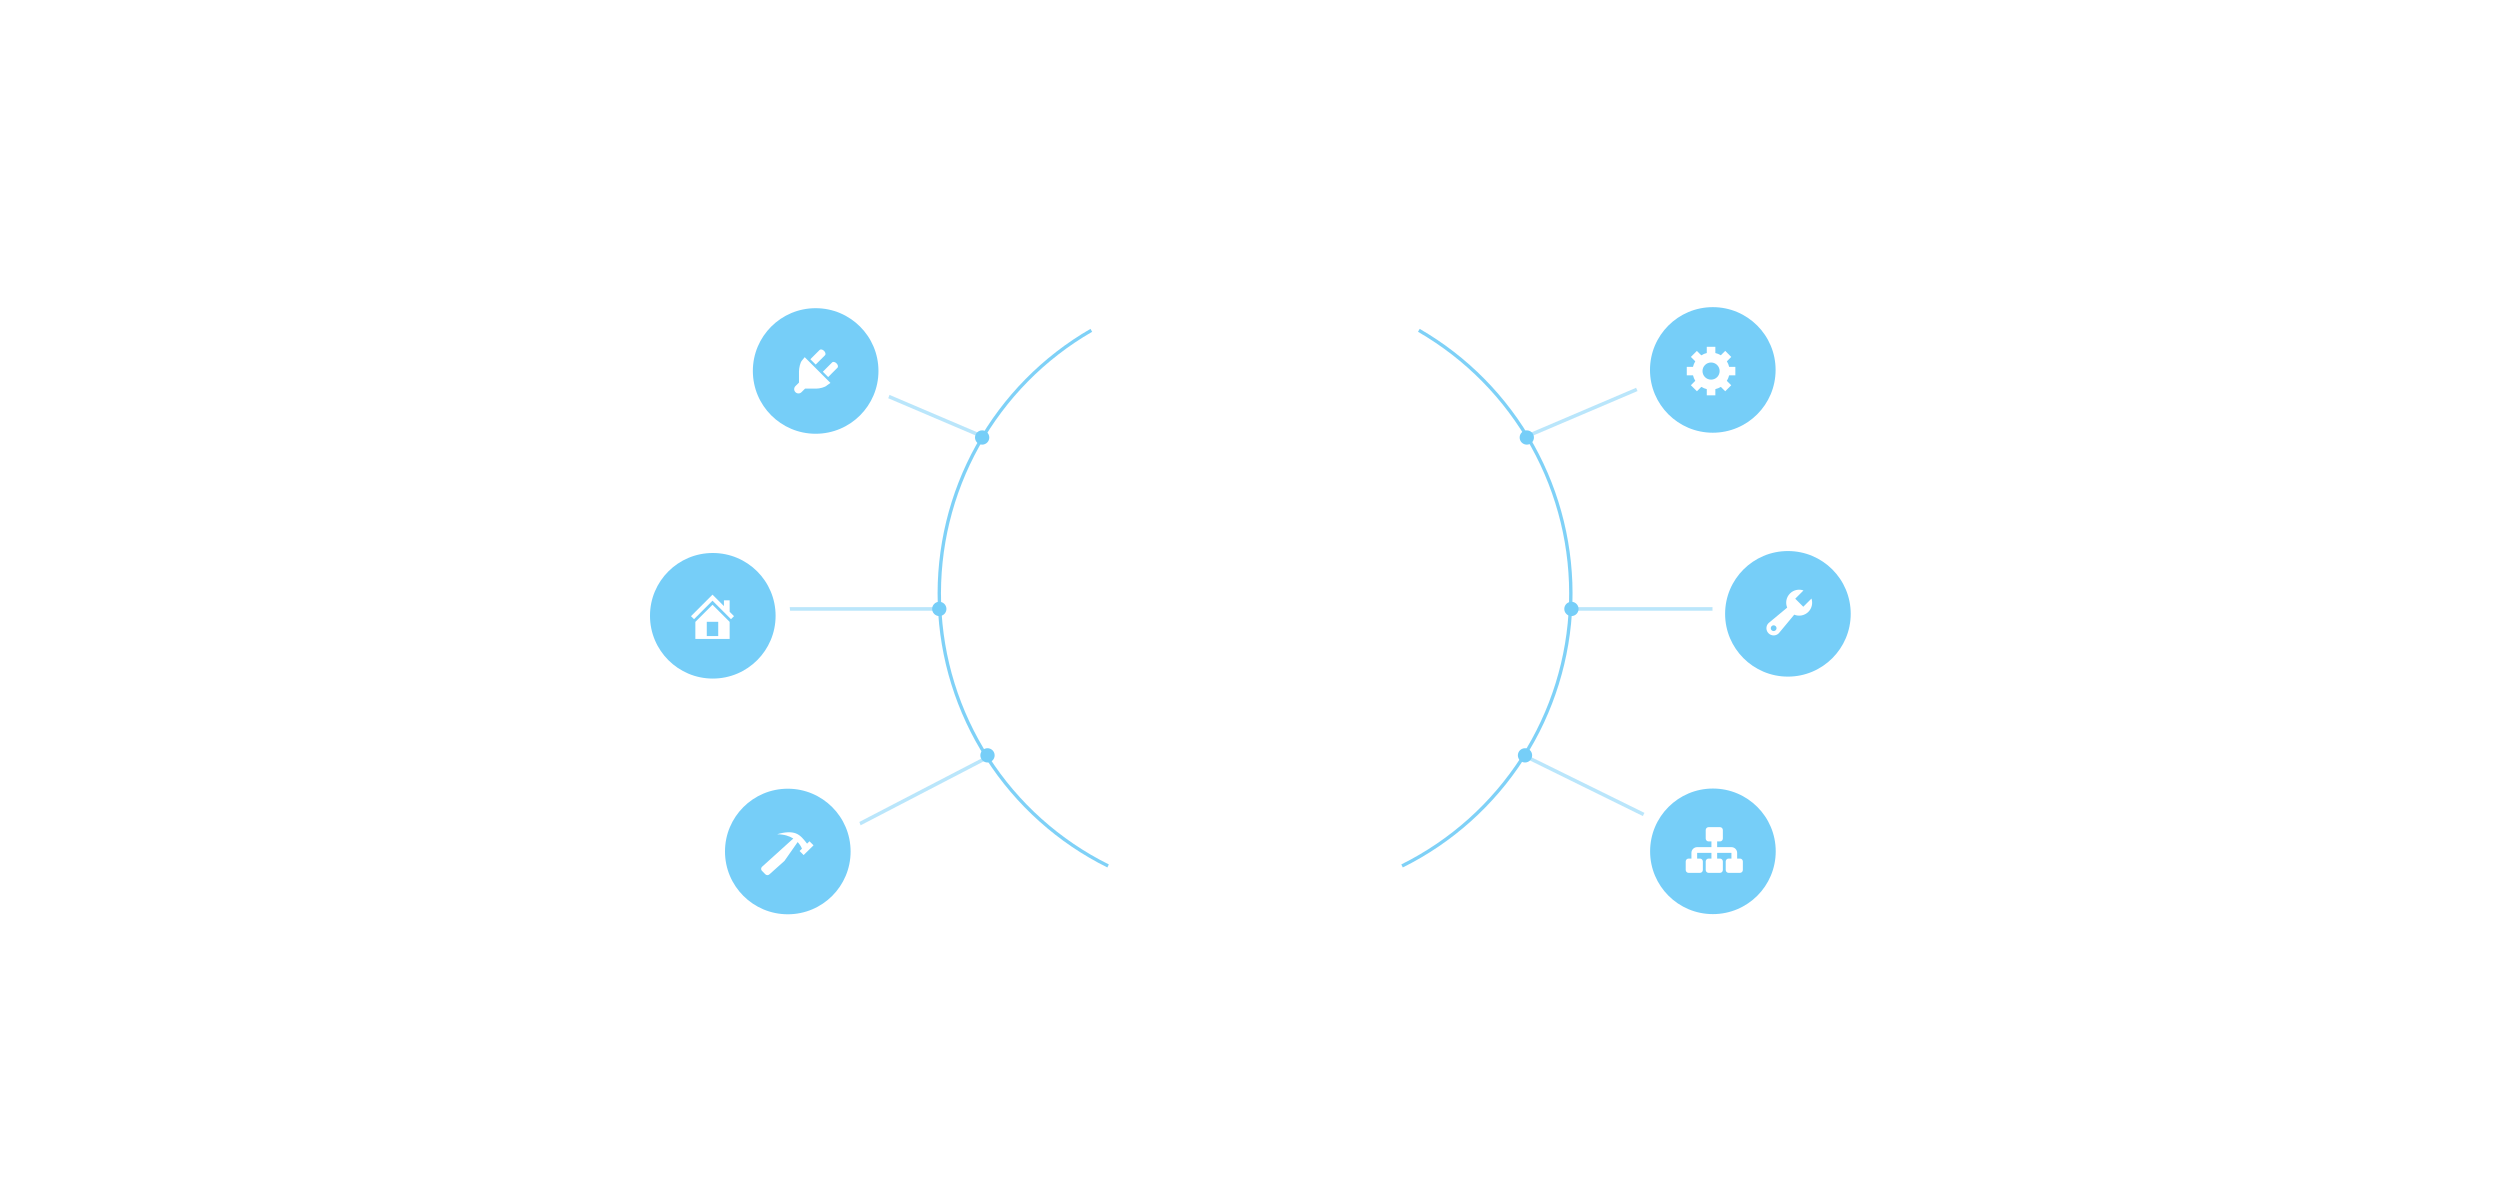 <?xml version="1.0" encoding="UTF-8"?> <svg xmlns="http://www.w3.org/2000/svg" width="1400" height="663" viewBox="0 0 1400 663" fill="none"> <g filter="url(#filter0_d_261_4484)"> <circle cx="700.627" cy="332.071" r="131.008" fill="white"></circle> </g> <path d="M794.548 184.983C821.215 200.38 843.208 222.719 858.184 249.624C873.161 276.529 880.561 306.992 879.596 337.769C878.631 368.547 869.338 398.486 852.706 424.4C836.074 450.315 812.725 471.233 785.146 484.929" stroke="#00A5F0" stroke-opacity="0.5" stroke-width="1.892"></path> <path d="M611.13 184.983C584.463 200.38 562.47 222.719 547.494 249.624C532.517 276.529 525.117 306.992 526.082 337.769C527.047 368.547 536.34 398.486 552.972 424.4C569.604 450.315 592.953 471.233 620.531 484.929" stroke="#00A5F0" stroke-opacity="0.5" stroke-width="1.892"></path> <path d="M1219.42 249.806H958.064C946.79 249.806 935.978 245.286 928.007 237.24C920.035 229.194 915.557 218.281 915.557 206.903C915.557 195.524 920.035 184.612 928.007 176.566C935.978 168.52 946.79 164 958.064 164H1219.43C1220.57 163.998 1221.7 164.245 1222.73 164.724C1223.76 165.202 1224.68 165.901 1225.42 166.771L1255.19 201.58C1256.42 203.029 1257.1 204.876 1257.1 206.786C1257.1 208.695 1256.42 210.542 1255.19 211.991L1225.42 247.02C1224.68 247.893 1223.76 248.593 1222.72 249.074C1221.69 249.555 1220.56 249.805 1219.42 249.806Z" fill="white"></path> <path d="M1262.32 385.806H1000.97C989.694 385.806 978.882 381.286 970.91 373.24C962.938 365.194 958.46 354.281 958.46 342.903C958.46 331.524 962.938 320.612 970.91 312.566C978.882 304.52 989.694 300 1000.97 300H1262.34C1263.47 299.998 1264.6 300.245 1265.63 300.724C1266.66 301.202 1267.58 301.901 1268.32 302.771L1298.09 337.58C1299.32 339.029 1300 340.876 1300 342.786C1300 344.695 1299.32 346.542 1298.09 347.991L1268.32 383.02C1267.58 383.893 1266.66 384.593 1265.63 385.074C1264.59 385.555 1263.46 385.805 1262.32 385.806Z" fill="white"></path> <path d="M1220.26 519H958.906C947.632 519 936.82 514.48 928.849 506.434C920.877 498.388 916.398 487.476 916.398 476.097C916.398 464.719 920.877 453.806 928.849 445.76C936.82 437.714 947.632 433.194 958.906 433.194H1220.28C1221.41 433.193 1222.54 433.44 1223.57 433.918C1224.6 434.396 1225.52 435.095 1226.26 435.966L1256.03 470.775C1257.26 472.224 1257.94 474.07 1257.94 475.98C1257.94 477.89 1257.26 479.736 1256.03 481.185L1226.26 516.214C1225.52 517.087 1224.6 517.788 1223.56 518.269C1222.53 518.749 1221.4 518.999 1220.26 519Z" fill="white"></path> <line x1="855.608" y1="244.08" x2="916.608" y2="218.08" stroke="#76CEF8" stroke-opacity="0.5" stroke-width="2"></line> <line y1="-1" x2="66.31" y2="-1" transform="matrix(-0.92 -0.392 -0.392 0.92 549 245)" stroke="#76CEF8" stroke-opacity="0.5" stroke-width="2"></line> <line x1="855.442" y1="424.103" x2="920.442" y2="456.103" stroke="#76CEF8" stroke-opacity="0.5" stroke-width="2"></line> <line x1="553.461" y1="423.887" x2="476.461" y2="463.887" stroke="#76CEF8" stroke-opacity="0.5" stroke-width="2"></line> <line x1="881" y1="341" x2="959" y2="341" stroke="#76CEF8" stroke-opacity="0.5" stroke-width="2"></line> <line x1="437" y1="341" x2="523" y2="341" stroke="#76CEF8" stroke-opacity="0.5" stroke-width="2"></line> <path d="M959.161 242.322C978.585 242.322 994.334 226.58 994.337 207.161C994.34 187.742 978.595 172 959.171 172C939.747 172 923.998 187.742 923.995 207.161C923.992 226.58 939.737 242.322 959.161 242.322Z" fill="#76CEF8"></path> <path d="M971.8 210.2H968.312C968.04 211.32 967.608 212.36 967.016 213.288L969.48 215.752L966.12 219.112L963.656 216.648C962.728 217.224 961.688 217.656 960.6 217.912V221.4H955.8V217.912C954.712 217.656 953.672 217.224 952.744 216.648L950.28 219.112L946.888 215.72L949.352 213.256C948.776 212.328 948.344 211.288 948.088 210.2H944.6V205.448H948.072C948.328 204.328 948.776 203.288 949.352 202.344L946.888 199.88L950.248 196.52L952.712 198.984C953.64 198.392 954.696 197.96 955.8 197.688V194.2H960.6V197.688C961.688 197.944 962.728 198.376 963.656 198.952L966.12 196.488L969.512 199.88L967.048 202.344C967.624 203.288 968.072 204.328 968.328 205.448H971.8V210.2ZM958.2 212.6C960.856 212.6 963 210.456 963 207.8C963 205.144 960.856 203 958.2 203C955.544 203 953.4 205.144 953.4 207.8C953.4 210.456 955.544 212.6 958.2 212.6Z" fill="white"></path> <path d="M186.676 249.806H458.033C469.306 249.806 480.118 245.286 488.09 237.24C496.062 229.194 500.54 218.281 500.54 206.903C500.54 195.524 496.062 184.612 488.09 176.566C480.118 168.52 469.306 164 458.033 164H186.662C185.525 163.998 184.402 164.245 183.368 164.724C182.335 165.202 181.417 165.901 180.677 166.771L150.91 201.58C149.677 203.029 149 204.876 149 206.786C149 208.695 149.677 210.542 150.91 211.991L180.677 247.02C181.419 247.893 182.339 248.593 183.375 249.074C184.41 249.555 185.537 249.805 186.676 249.806Z" fill="white"></path> <path d="M138.676 387.806H400.033C411.306 387.806 422.118 383.286 430.09 375.24C438.062 367.194 442.54 356.281 442.54 344.903C442.54 333.524 438.062 322.612 430.09 314.566C422.118 306.52 411.306 302 400.033 302H138.662C137.525 301.998 136.402 302.245 135.368 302.724C134.335 303.202 133.417 303.901 132.677 304.771L102.91 339.58C101.677 341.029 101 342.876 101 344.786C101 346.695 101.677 348.542 102.91 349.991L132.677 385.02C133.419 385.893 134.339 386.593 135.375 387.074C136.41 387.555 137.537 387.805 138.676 387.806Z" fill="white"></path> <path d="M180.676 519.806H442.033C453.306 519.806 464.118 515.286 472.09 507.24C480.062 499.194 484.54 488.281 484.54 476.903C484.54 465.524 480.062 454.612 472.09 446.566C464.118 438.52 453.306 434 442.033 434H180.662C179.525 433.998 178.402 434.245 177.368 434.724C176.335 435.202 175.417 435.901 174.677 436.771L144.91 471.58C143.677 473.029 143 474.876 143 476.786C143 478.695 143.677 480.542 144.91 481.991L174.677 517.02C175.419 517.893 176.339 518.593 177.375 519.074C178.41 519.555 179.537 519.805 180.676 519.806Z" fill="white"></path> <path d="M456.762 172.584C476.187 172.584 491.936 188.326 491.938 207.745C491.941 227.164 476.197 242.906 456.772 242.906C437.348 242.906 421.599 227.164 421.596 207.745C421.593 188.326 437.338 172.584 456.762 172.584Z" fill="#76CEF8"></path> <path d="M461.976 198.976L456.792 204.16L453.8 201.168L458.984 195.984C459.544 195.44 460.664 195.664 461.48 196.496C462.312 197.312 462.536 198.432 461.976 198.976V198.976ZM449.176 201.808L450.632 200.016L465.048 214.432L463.144 215.776C462.008 216.912 458.936 217.632 457.032 217.632H450.824L448.84 219.616C447.896 220.56 446.376 220.56 445.448 219.616C445.224 219.394 445.045 219.13 444.924 218.839C444.802 218.548 444.739 218.236 444.739 217.92C444.739 217.605 444.802 217.292 444.924 217.001C445.045 216.71 445.224 216.446 445.448 216.224L447.432 214.24V208.032C447.432 206.224 448.072 202.928 449.176 201.808V201.808ZM460.792 208.16L465.976 202.976C466.52 202.416 467.64 202.64 468.456 203.472C469.288 204.288 469.512 205.408 468.952 205.952L463.768 211.152L460.792 208.16Z" fill="white"></path> <path d="M399.161 309.678C418.586 309.678 434.334 325.42 434.337 344.839C434.34 364.258 418.596 380 399.171 380C379.747 380 363.998 364.258 363.995 344.839C363.992 325.42 379.737 309.678 399.161 309.678Z" fill="#76CEF8"></path> <path d="M408.6 342.6L411.048 345.048L409.352 346.744L399 336.392L388.648 346.744L386.952 345.048L399 333L405.4 339.4V336.2H408.6V342.6ZM399 338.664L408.6 348.248V357.8H389.4V348.248L399 338.664ZM402.2 356.2V348.2H395.8V356.2H402.2Z" fill="white"></path> <path d="M441.161 441.678C460.585 441.678 476.334 457.42 476.337 476.839C476.34 496.258 460.595 512 441.171 512C421.747 512 405.998 496.258 405.995 476.839C405.992 457.42 421.737 441.678 441.161 441.678Z" fill="#76CEF8"></path> <path d="M453.32 471.112L455.576 473.384L450.024 478.84L447.752 476.568L449.096 475.256C448.584 474.04 447.8 472.744 446.68 471.56L439.304 482.104L430.888 489.624C430.264 490.248 429.256 490.248 428.616 489.624L426.696 487.688C426.548 487.54 426.43 487.364 426.35 487.171C426.269 486.977 426.228 486.769 426.228 486.56C426.228 486.35 426.269 486.143 426.35 485.949C426.43 485.756 426.548 485.58 426.696 485.432L444.248 469.56C442.056 468.184 439.112 467.224 435.176 467.192C439.496 465.88 443.096 465.704 445.704 466.712C448.424 467.768 450.216 470.232 451.96 472.44L453.32 471.112Z" fill="white"></path> <path d="M1001.23 378.906C1020.65 378.906 1036.4 363.164 1036.4 343.745C1036.41 324.326 1020.66 308.584 1001.24 308.584C981.813 308.584 966.064 324.326 966.062 343.745C966.059 363.164 981.803 378.906 1001.23 378.906Z" fill="#76CEF8"></path> <path d="M1012.69 342.632C1011.67 343.65 1010.38 344.343 1008.97 344.625C1007.56 344.907 1006.1 344.765 1004.77 344.216L996.112 354.648C994.528 356.232 991.968 356.232 990.384 354.648C988.8 353.064 988.8 350.504 990.384 348.936L1000.82 340.264C999.728 337.624 1000.26 334.488 1002.4 332.344C1004.45 330.296 1007.39 329.752 1009.95 330.648L1005.33 335.272L1009.84 339.784L1014.42 335.192C1015.26 337.72 1014.7 340.616 1012.69 342.632ZM992.096 352.936C992.736 353.56 993.76 353.56 994.384 352.936C995.024 352.296 995.024 351.272 994.384 350.648C993.76 350.008 992.736 350.008 992.096 350.648C991.796 350.953 991.628 351.364 991.628 351.792C991.628 352.22 991.796 352.631 992.096 352.936Z" fill="white"></path> <path d="M959.228 511.906C978.652 511.906 994.401 496.164 994.404 476.745C994.406 457.326 978.662 441.584 959.238 441.584C939.813 441.584 924.064 457.326 924.062 476.745C924.059 496.164 939.803 511.906 959.228 511.906Z" fill="#76CEF8"></path> <path d="M972.8 480.8H974.4C975.28 480.8 976 481.52 976 482.416V487.184C976 488.08 975.28 488.8 974.4 488.8H968C967.12 488.8 966.4 488.08 966.4 487.184V482.416C966.4 481.52 967.12 480.8 968 480.8H969.6V477.6H961.6V480.8H963.2C964.08 480.8 964.8 481.52 964.8 482.416V487.184C964.8 488.08 964.08 488.8 963.2 488.8H956.8C955.92 488.8 955.2 488.08 955.2 487.184V482.416C955.2 481.52 955.92 480.8 956.8 480.8H958.4V477.6H950.4V480.8H952C952.88 480.8 953.6 481.52 953.6 482.416V487.184C953.6 488.08 952.88 488.8 952 488.8H945.6C944.72 488.8 944 488.08 944 487.184V482.416C944 481.52 944.72 480.8 945.6 480.8H947.2V477.6C947.2 475.84 948.64 474.4 950.4 474.4H958.4V471.2H956.8C955.92 471.2 955.2 470.48 955.2 469.584V464.816C955.2 463.92 955.92 463.2 956.8 463.2H963.2C964.08 463.2 964.8 463.92 964.8 464.816V469.584C964.8 470.48 964.08 471.2 963.2 471.2H961.6V474.4H969.6C971.36 474.4 972.8 475.84 972.8 477.6V480.8Z" fill="white"></path> <circle cx="880" cy="341" r="4" fill="#76CEF8"></circle> <circle cx="855" cy="245" r="4" fill="#76CEF8"></circle> <circle cx="550" cy="245" r="4" fill="#76CEF8"></circle> <circle cx="854" cy="423" r="4" fill="#76CEF8"></circle> <circle cx="553" cy="423" r="4" fill="#76CEF8"></circle> <circle cx="526" cy="341" r="4" fill="#76CEF8"></circle> <defs> <filter id="filter0_d_261_4484" x="535.567" y="170.795" width="330.12" height="330.12" filterUnits="userSpaceOnUse" color-interpolation-filters="sRGB"> <feFlood flood-opacity="0" result="BackgroundImageFix"></feFlood> <feColorMatrix in="SourceAlpha" type="matrix" values="0 0 0 0 0 0 0 0 0 0 0 0 0 0 0 0 0 0 127 0" result="hardAlpha"></feColorMatrix> <feOffset dy="3.784"></feOffset> <feGaussianBlur stdDeviation="17.026"></feGaussianBlur> <feComposite in2="hardAlpha" operator="out"></feComposite> <feColorMatrix type="matrix" values="0 0 0 0 0 0 0 0 0 0.647 0 0 0 0 0.941 0 0 0 0.1 0"></feColorMatrix> <feBlend mode="normal" in2="BackgroundImageFix" result="effect1_dropShadow_261_4484"></feBlend> <feBlend mode="normal" in="SourceGraphic" in2="effect1_dropShadow_261_4484" result="shape"></feBlend> </filter> </defs> </svg> 